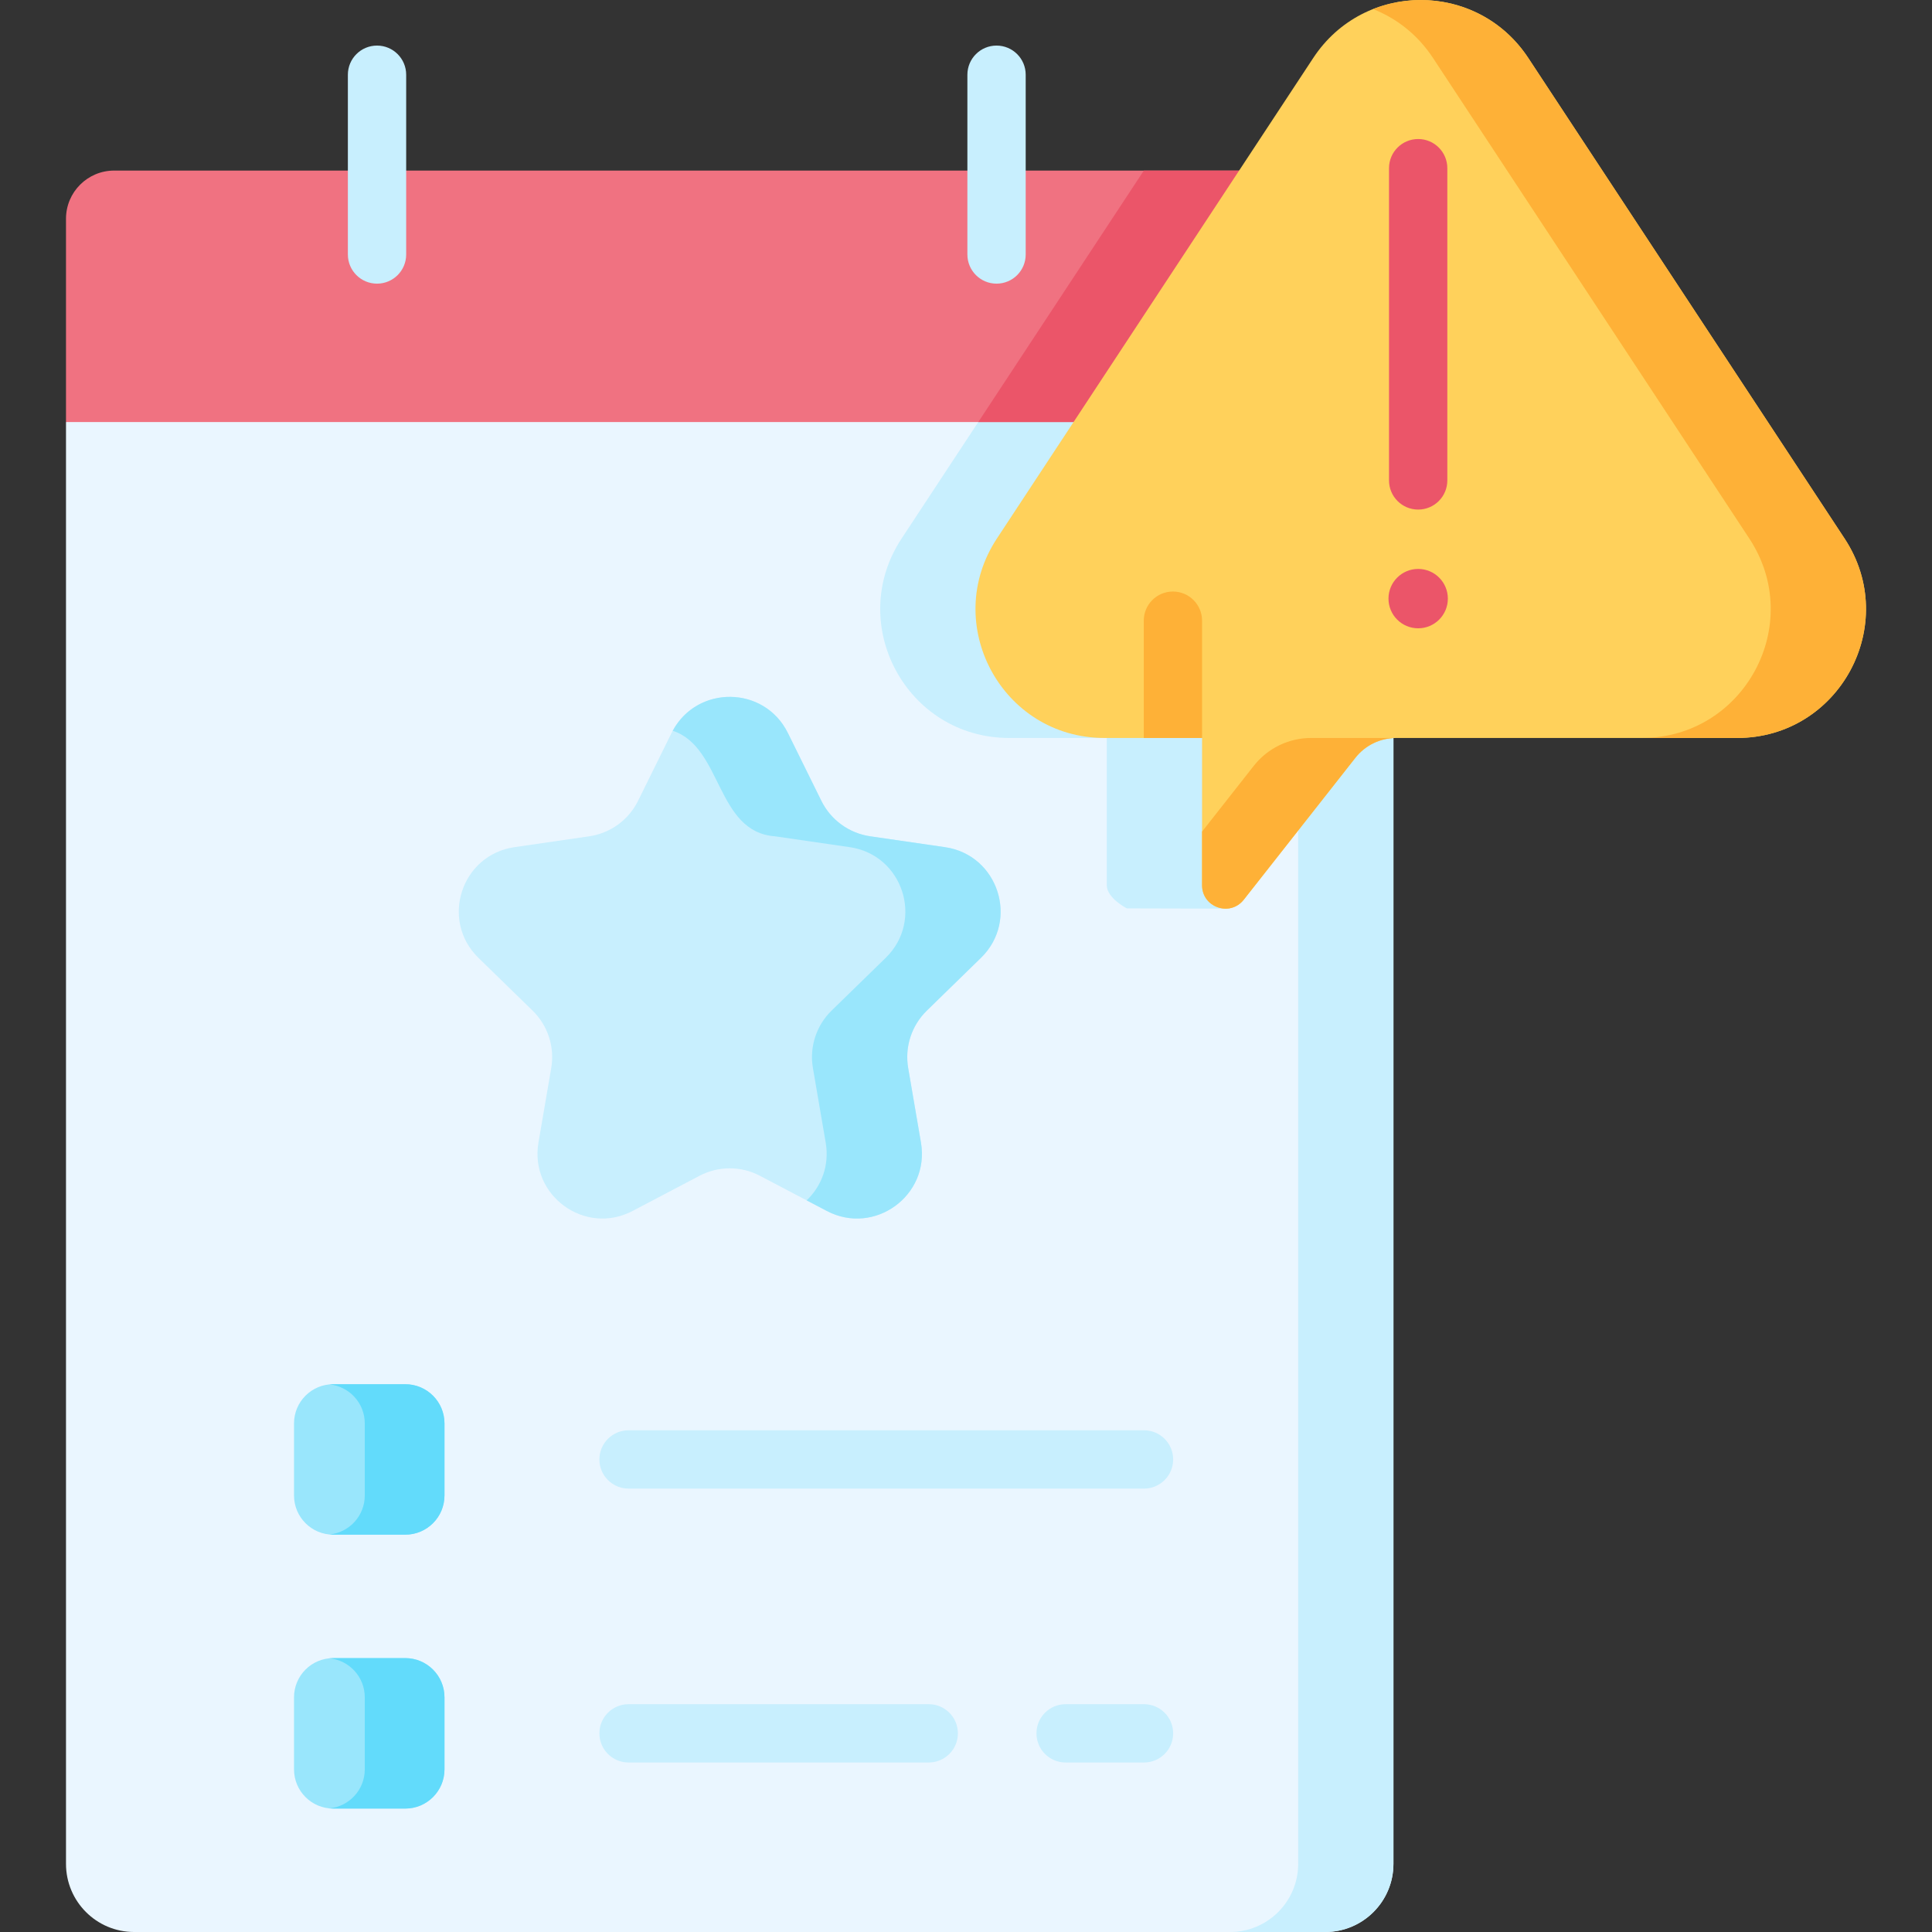 <svg id="Capa_1" enable-background="new 0 0 497 497" height="512" viewBox="0 0 497 497" width="512" xmlns="http://www.w3.org/2000/svg"><rect x="0" y="0" width="497" height="497" fill="#333333" stroke="none"/><g><path d="m358.457 64.63v414.83c0 9.69-7.85 17.54-17.54 17.54h-306.41c-9.68 0-17.53-7.85-17.53-17.54v-370.89z" fill="#eaf6ff"/><g><path d="m358.457 64.63v125.21h-30.29l-11.753 43.909-26.541-.069s-5.156-2.642-5.156-5.95v-37.89h-25.12c-26.35 0-42.15-29.29-27.66-51.31l48.65-73.9z" fill="#c8effe"/></g><path d="m333.951 64.631v414.831c0 9.686-7.852 17.537-17.537 17.537h24.505c9.686 0 17.537-7.852 17.537-17.537v-414.831z" fill="#c8effe"/><path d="m358.457 56.28v52.29h-341.48v-52.29c0-6.85 5.55-12.4 12.4-12.4h316.68c6.85 0 12.4 5.55 12.4 12.4z" fill="#f07281"/><g><path d="m358.457 56.28v52.29h-106.8l42.59-64.69h51.81c6.85 0 12.4 5.55 12.4 12.4z" fill="#eb5569"/></g><g><path d="m446.859 189.84h-87.68c-4.1 0-7.98 1.88-10.52 5.11l-28.7 36.49c-3.53 4.49-10.73 1.99-10.73-3.71v-37.89h-25.13c-26.35 0-42.14-29.29-27.65-51.31l81.38-123.62c13.08-19.88 42.22-19.88 55.31 0l81.37 123.62c14.5 22.02-1.29 51.31-27.65 51.31z" fill="#ffd15b"/></g><g fill="#feb137"><path d="m359.179 189.84c-4.1 0-7.98 1.88-10.52 5.11l-28.7 36.49c-3.53 4.49-10.73 1.99-10.73-3.71v-13.8l13.31-16.93c3.55-4.52 8.99-7.16 14.74-7.16z"/><path d="m474.509 138.535-81.373-123.629c-9.124-13.86-26.056-18.042-39.907-12.569 6.01 2.374 11.443 6.556 15.402 12.569l81.373 123.629c14.497 22.011-1.294 51.306-27.649 51.306h24.505c26.354 0 42.145-29.295 27.649-51.306z"/></g><path d="m202.686 188.569 8.604 17.433c2.432 4.927 7.132 8.342 12.57 9.133l19.238 2.796c13.693 1.99 19.161 18.817 9.252 28.475l-13.921 13.57c-3.935 3.835-5.73 9.361-4.801 14.777l3.286 19.161c2.339 13.638-11.975 24.038-24.223 17.599l-17.207-9.046c-4.863-2.557-10.674-2.557-15.537 0l-17.207 9.046c-12.247 6.439-26.562-3.961-24.223-17.599l3.286-19.161c.929-5.416-.867-10.941-4.801-14.777l-13.921-13.57c-9.908-9.658-4.441-26.486 9.252-28.475l19.238-2.796c5.438-.79 10.138-4.205 12.57-9.133l8.604-17.433c6.123-12.408 23.817-12.408 29.941 0z" fill="#c8effe"/><g><path d="m243.097 217.929-19.238-2.795c-5.438-.79-10.138-4.205-12.57-9.133l-8.604-17.433c-6.025-12.208-23.243-12.396-29.628-.58 12.766 4.148 11.121 26.055 26.296 27.146l19.238 2.795c13.693 1.99 19.161 18.817 9.252 28.476l-13.921 13.57c-3.935 3.835-5.73 9.361-4.801 14.777l3.286 19.161c1.021 5.952-1.131 11.287-4.899 14.875l5.181 2.724c12.247 6.439 26.562-3.961 24.223-17.599l-3.286-19.161c-.929-5.416.867-10.941 4.801-14.777l13.921-13.57c9.91-9.658 4.442-26.486-9.251-28.476z" fill="#99e6fc"/></g><path d="m104.258 394.79h-18.54c-5.569 0-10.083-4.514-10.083-10.083v-18.541c0-5.569 4.514-10.083 10.083-10.083h18.541c5.569 0 10.083 4.514 10.083 10.083v18.541c-.001 5.569-4.515 10.083-10.084 10.083z" fill="#99e6fc"/><path d="m104.258 356.084h-18.54c-.332 0-.659.018-.982.05 5.107.494 9.101 4.796 9.101 10.033v18.541c0 5.237-3.993 9.539-9.101 10.033.323.031.651.05.982.05h18.541c5.569 0 10.083-4.514 10.083-10.083v-18.541c-.001-5.569-4.515-10.083-10.084-10.083z" fill="#62dbfb"/><path d="m104.258 465.249h-18.54c-5.569 0-10.083-4.514-10.083-10.083v-18.541c0-5.569 4.514-10.083 10.083-10.083h18.541c5.569 0 10.083 4.514 10.083 10.083v18.541c-.001 5.569-4.515 10.083-10.084 10.083z" fill="#99e6fc"/><path d="m104.258 426.542h-18.54c-.332 0-.659.018-.982.05 5.107.494 9.101 4.796 9.101 10.033v18.541c0 5.237-3.993 9.539-9.101 10.033.323.031.651.05.982.05h18.541c5.569 0 10.083-4.514 10.083-10.083v-18.541c-.001-5.568-4.515-10.083-10.084-10.083z" fill="#62dbfb"/><circle cx="364.819" cy="153.992" fill="#eb5569" r="7.636"/><g><g><path d="m364.819 131.086c-4.142 0-7.5-3.358-7.5-7.5v-80.322c0-4.142 3.358-7.5 7.5-7.5s7.5 3.358 7.5 7.5v80.322c0 4.142-3.358 7.5-7.5 7.5z" fill="#eb5569"/></g></g><g><path d="m309.229 159.67v30.17h-15v-30.17c0-4.14 3.35-7.5 7.5-7.5 4.14 0 7.5 3.36 7.5 7.5z" fill="#feb137"/></g><g><path d="m294.291 382.937h-132.599c-4.142 0-7.5-3.358-7.5-7.5s3.358-7.5 7.5-7.5h132.599c4.142 0 7.5 3.358 7.5 7.5s-3.358 7.5-7.5 7.5z" fill="#c8effe"/></g><g><path d="m294.291 453.396h-20.164c-4.142 0-7.5-3.358-7.5-7.5s3.358-7.5 7.5-7.5h20.164c4.142 0 7.5 3.358 7.5 7.5s-3.358 7.5-7.5 7.5z" fill="#c8effe"/></g><g><path d="m238.913 453.396h-77.221c-4.142 0-7.5-3.358-7.5-7.5s3.358-7.5 7.5-7.5h77.221c4.142 0 7.5 3.358 7.5 7.5s-3.357 7.5-7.5 7.5z" fill="#c8effe"/></g><g><path d="m96.988 72.968c-4.142 0-7.5-3.358-7.5-7.5v-46.243c0-4.142 3.358-7.5 7.5-7.5s7.5 3.358 7.5 7.5v46.243c0 4.142-3.358 7.5-7.5 7.5z" fill="#c8effe"/></g><g><path d="m256.357 72.968c-4.142 0-7.5-3.358-7.5-7.5v-46.243c0-4.142 3.358-7.5 7.5-7.5s7.5 3.358 7.5 7.5v46.243c0 4.142-3.358 7.5-7.5 7.5z" fill="#c8effe"/></g></g></svg>